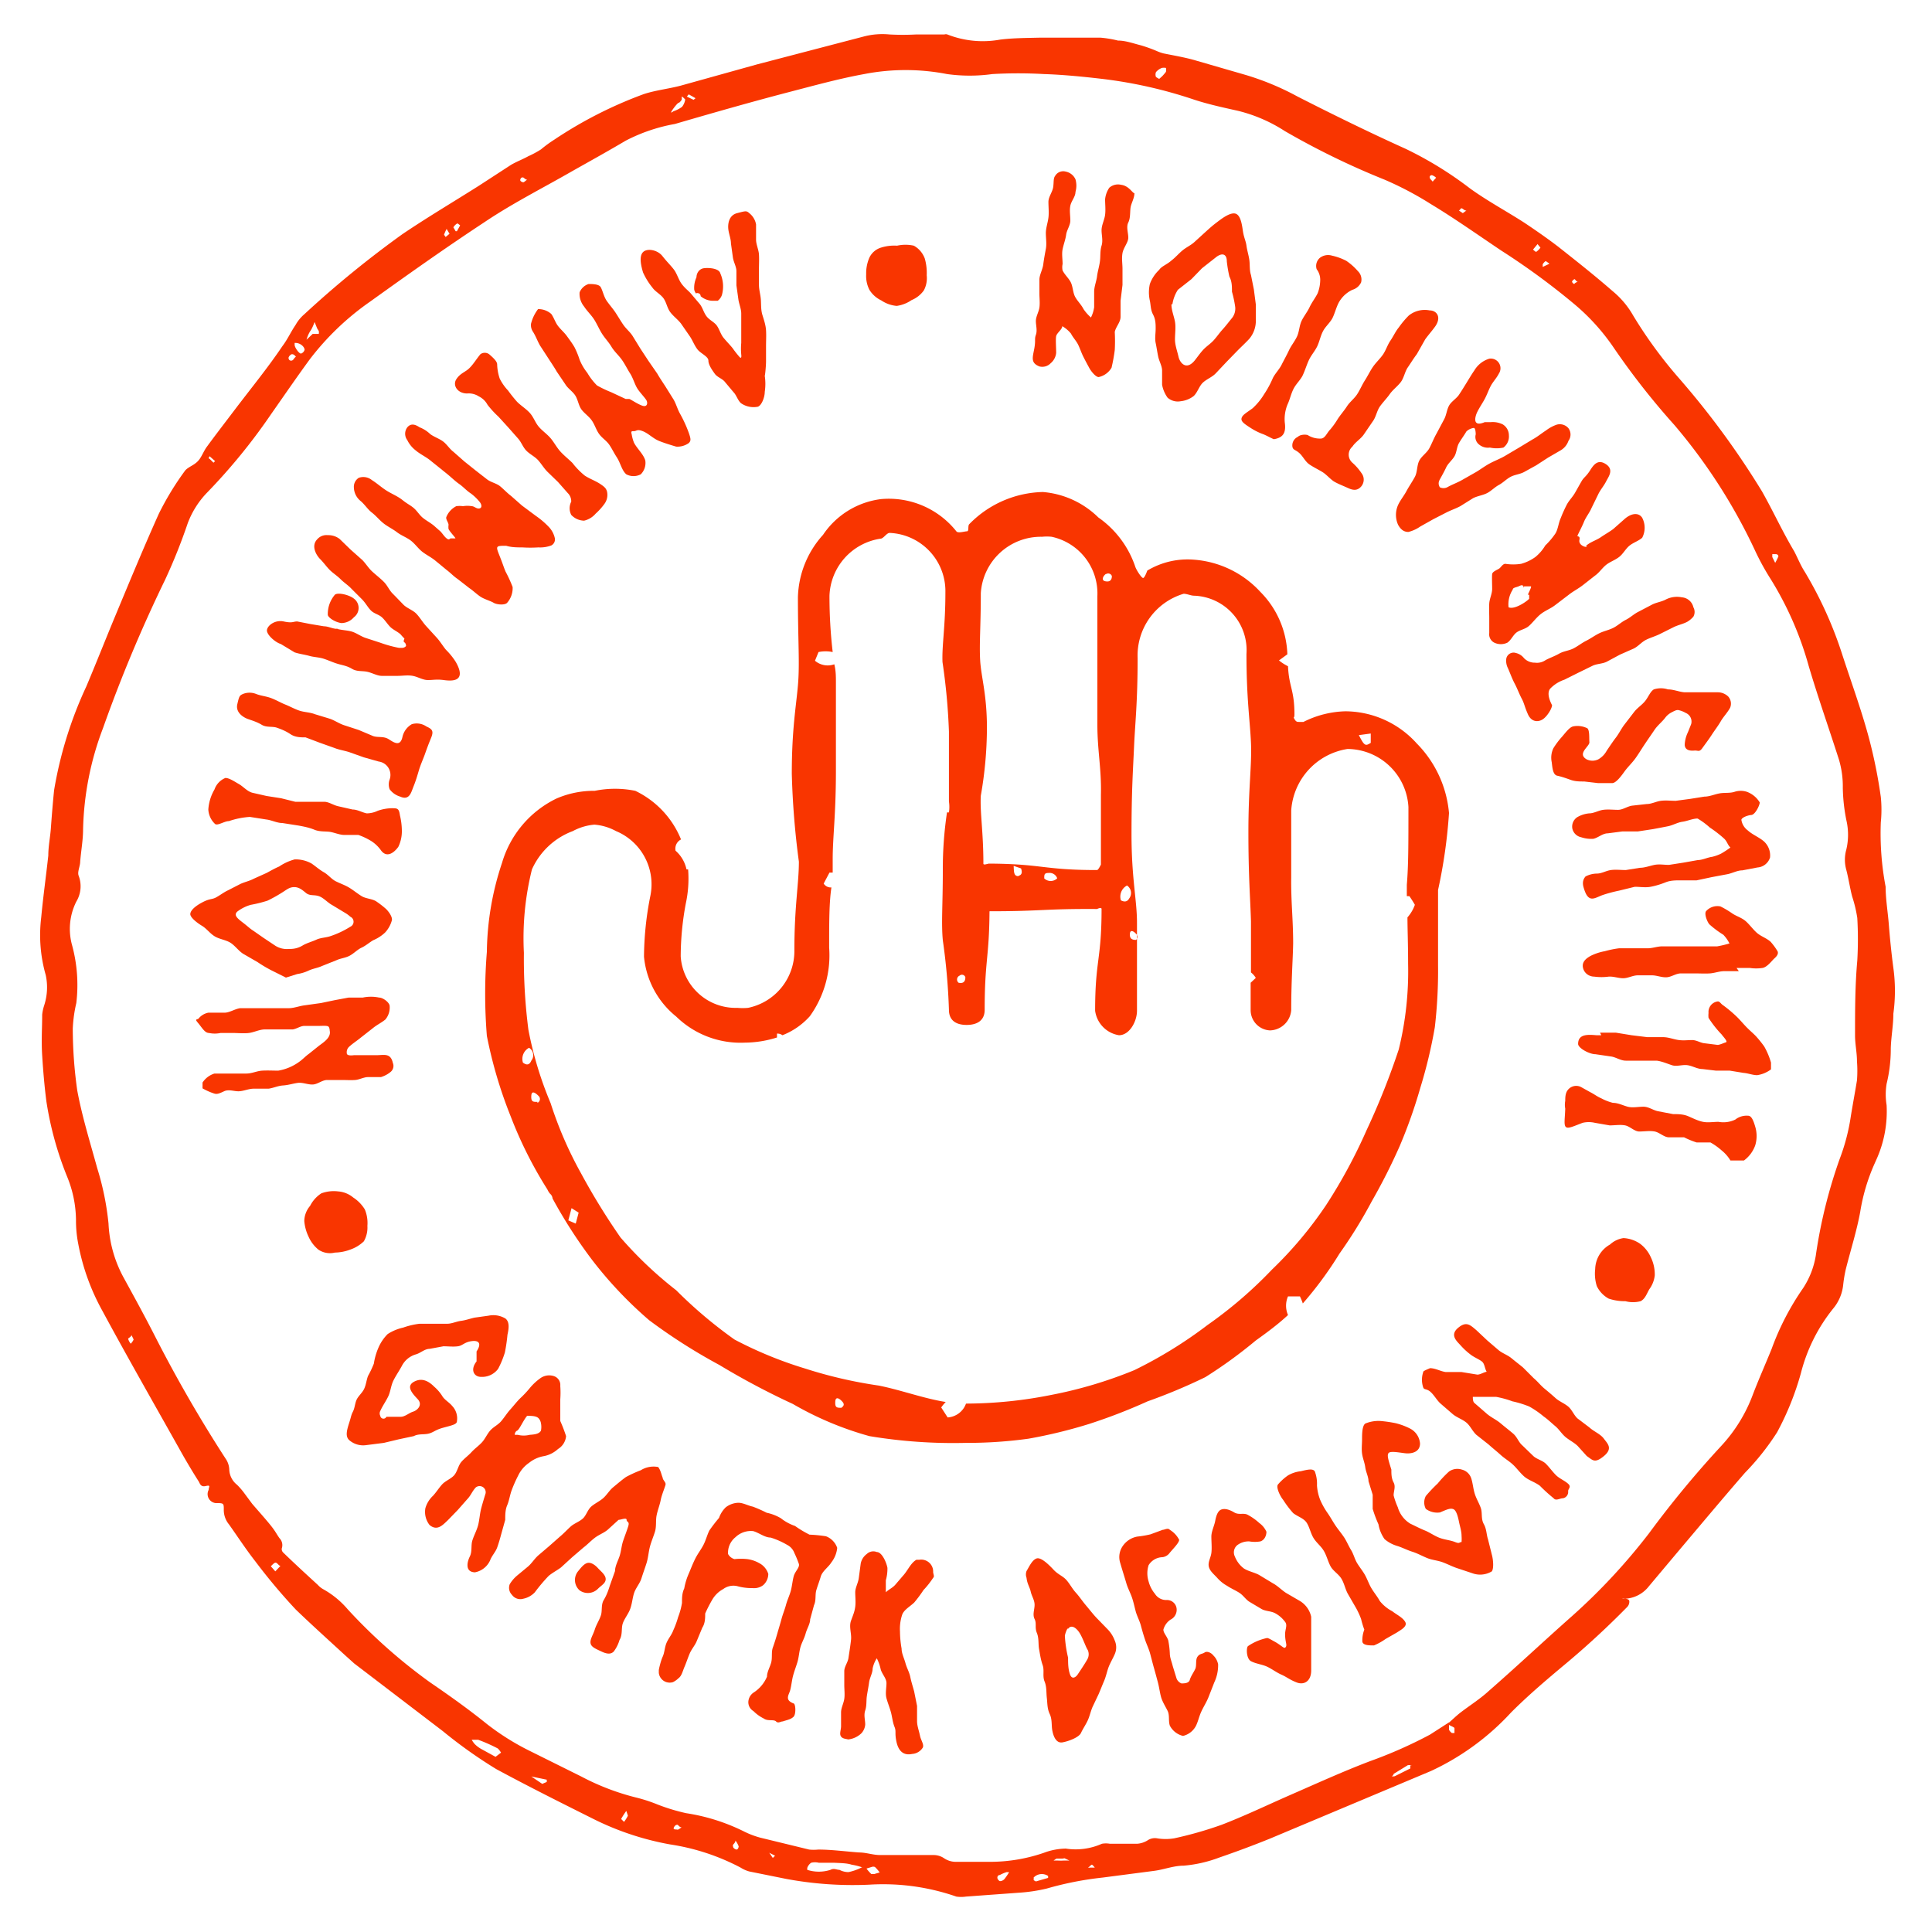 <svg width="200px" height="200px" xmlns="http://www.w3.org/2000/svg" viewBox="0 0 60 60">
  <defs>
    <style>
      .cls-1 {
        fill: #f93500;
      }
      @-webkit-keyframes infinite-spinning {
        from {
          transform: rotate(0deg);
        }
        to {
          transform: rotate(360deg);
        }
      }
      @-moz-keyframes infinite-spinning {
        from {
          transform: rotate(0deg);
          transform-origin: center center;
        }
        to {
          transform: rotate(360deg);
        }
      }
      @-o-keyframes infinite-spinning {
        from {
          transform: rotate(0deg);
        }
        to {
          transform: rotate(360deg);
        }
      }
      @keyframes infinite-spinning {
        from {
          transform: rotate(0deg);
        }
        to {
          transform: rotate(360deg);
        }
      }
      #rotation {
      -webkit-transform-origin: center center;
      -moz-transform-origin: center center;
      -o-transform-origin: center center;
      transform-origin: center center;
        -webkit-animation: infinite-spinning 25s infinite linear; /* Safari 4+ */
        -moz-animation:    infinite-spinning 25s infinite linear; /* Fx 5+ */
        -o-animation:      infinite-spinning 25s infinite linear; /* Opera 12+ */
        animation:         infinite-spinning 25s infinite linear; /* IE 10+, Fx 29+ */
     }
    </style>
  </defs>
  <g id="main_element">
    <g id="od5WAE">
      <path class="cls-1" d="M58.41,25.54a8.86,8.86,0,0,0,.15,2c0,.39.07.79.1,1.18s.08.89.14,1.34a5.19,5.19,0,0,1,0,1.42c0,.36-.07.72-.08,1.08a4.53,4.53,0,0,1-.13,1.1,2.08,2.08,0,0,0,0,.66,3.63,3.63,0,0,1-.29,1.63l-.08.18a6,6,0,0,0-.45,1.51c-.11.6-.3,1.19-.45,1.79a4.17,4.17,0,0,0-.08.49,1.37,1.37,0,0,1-.31.72,5.25,5.25,0,0,0-1,2,8.85,8.85,0,0,1-.74,1.84,7.85,7.85,0,0,1-1,1.26c-.72.83-1.43,1.68-2.14,2.52l-.84,1a1,1,0,0,1-.74.39.19.19,0,0,0-.1,0l.09,0s.14,0,.14.08a.24.24,0,0,1-.06.17,26.45,26.45,0,0,1-2,1.84c-.55.46-1.1.93-1.61,1.44A7.88,7.88,0,0,1,44.44,55l-5,2.1c-.52.21-1,.39-1.58.59a4.09,4.09,0,0,1-1.1.25c-.31,0-.61.12-.91.16l-1.61.21a10.18,10.18,0,0,0-1.73.34,5.07,5.07,0,0,1-.87.13L30,58.9a1,1,0,0,1-.3,0A6.93,6.93,0,0,0,27,58.53a11.26,11.26,0,0,1-2.59-.18l-1.14-.23A1,1,0,0,1,23,58a6.88,6.88,0,0,0-2.19-.72,8.81,8.81,0,0,1-2.4-.8c-1-.5-2-1-3-1.54a14.7,14.7,0,0,1-1.66-1.18L11,51.66l-.3-.27c-.5-.46-1-.91-1.51-1.4a18.17,18.17,0,0,1-1.26-1.5c-.29-.37-.55-.77-.82-1.15a.7.7,0,0,1-.16-.46c0-.18,0-.2-.2-.2a.28.28,0,0,1-.27-.41c0-.09.08-.16-.09-.12s-.18-.09-.23-.16c-.16-.25-.32-.52-.47-.78-.84-1.5-1.7-3-2.51-4.5a6.91,6.91,0,0,1-.75-2.08,3.74,3.74,0,0,1-.07-.75,3.63,3.63,0,0,0-.26-1.3,10.39,10.39,0,0,1-.66-2.38c-.06-.47-.1-.94-.13-1.42s0-.84,0-1.27a1.4,1.4,0,0,1,.06-.28,1.81,1.81,0,0,0,.05-.95,4.51,4.51,0,0,1-.14-1.79c.06-.64.15-1.28.22-1.92,0-.29.06-.57.08-.85s.06-.79.1-1.18a12.49,12.49,0,0,1,1-3.22c.3-.71.58-1.42.87-2.12.45-1.08.9-2.17,1.38-3.24a8.92,8.92,0,0,1,.8-1.32c.07-.11.24-.17.35-.26a.57.57,0,0,0,.13-.14c.08-.12.13-.25.21-.36.3-.41.61-.81.92-1.22.48-.63,1-1.27,1.43-1.91.16-.21.26-.44.41-.66a1.22,1.22,0,0,1,.27-.33A31.73,31.73,0,0,1,12.5,7.27c.77-.52,1.58-1,2.37-1.5l1-.65c.17-.1.36-.17.54-.27a2.93,2.93,0,0,0,.39-.21,3.91,3.91,0,0,1,.41-.3A13.08,13.08,0,0,1,20,2.92c.37-.12.76-.16,1.14-.26L23.51,2l3.33-.87a2.27,2.27,0,0,1,.78-.06,7.85,7.85,0,0,0,.84,0h.87a.15.15,0,0,1,.09,0,3,3,0,0,0,1.64.16c.4-.05.81-.05,1.22-.06.63,0,1.27,0,1.9,0a3.38,3.38,0,0,1,.54.09c.24,0,.48.09.72.15a4.6,4.6,0,0,1,.52.19,1.27,1.27,0,0,0,.18.06c.35.07.7.13,1,.22l1.52.44A8.36,8.36,0,0,1,40.3,3c1.1.56,2.22,1.11,3.35,1.62a11.4,11.4,0,0,1,2,1.23c.54.39,1.12.7,1.68,1.06.36.24.72.49,1.06.75.57.45,1.14.9,1.69,1.38a2.73,2.73,0,0,1,.64.76,13.86,13.86,0,0,0,1.4,1.92,25.77,25.77,0,0,1,2.6,3.54c.34.6.63,1.24,1,1.86.11.21.2.44.33.64a12.32,12.32,0,0,1,1.17,2.59c.27.83.57,1.65.8,2.49a15.39,15.39,0,0,1,.39,1.91A3.86,3.86,0,0,1,58.41,25.54ZM45,53.49c0,.08,0,.16,0,.23a.29.29,0,0,0,.09.1s.08,0,.08,0,0-.12,0-.15-.15-.08-.22-.13c.13-.11.26-.24.4-.35.3-.23.62-.43.89-.68.87-.76,1.71-1.55,2.58-2.32a18.76,18.76,0,0,0,2.39-2.57,31.62,31.62,0,0,1,2.23-2.7,4.79,4.79,0,0,0,1-1.62c.18-.47.39-.94.58-1.41A8.23,8.23,0,0,1,56,40a2.61,2.61,0,0,0,.39-1,15.56,15.56,0,0,1,.74-3,6.3,6.3,0,0,0,.35-1.34c.06-.37.13-.74.19-1.11a3.82,3.82,0,0,0,0-.59c0-.27-.06-.53-.06-.8,0-.78,0-1.56.07-2.33a11.63,11.63,0,0,0,0-1.32,4.07,4.07,0,0,0-.16-.67c-.07-.27-.11-.55-.18-.82a1.16,1.16,0,0,1,0-.64,2,2,0,0,0,0-.91,5.56,5.56,0,0,1-.11-1,2.92,2.92,0,0,0-.12-.88c-.32-1-.65-1.93-.94-2.91A10.37,10.37,0,0,0,55,18a7.71,7.71,0,0,1-.49-.89A17.3,17.3,0,0,0,52,13.2a23,23,0,0,1-1.89-2.41,6.6,6.6,0,0,0-1.2-1.33,22.06,22.06,0,0,0-2.29-1.68c-.73-.49-1.45-1-2.18-1.44A10.28,10.28,0,0,0,43,5.58a24,24,0,0,1-3.1-1.51,4.75,4.75,0,0,0-1.46-.63c-.45-.1-.91-.2-1.34-.34a14.19,14.19,0,0,0-2.87-.65c-.6-.07-1.21-.13-1.81-.15a14.24,14.24,0,0,0-1.6,0,5.12,5.12,0,0,1-1.41,0,6.73,6.73,0,0,0-2.57,0c-.77.14-1.53.35-2.3.55-1.19.31-2.38.65-3.58,1a5.33,5.33,0,0,0-1.53.52c-.54.32-1.1.63-1.65.94-.92.53-1.86,1-2.75,1.6-1.2.79-2.37,1.62-3.54,2.46a8.36,8.36,0,0,0-1.87,1.79c-.41.56-.8,1.13-1.2,1.7a18.3,18.3,0,0,1-2,2.45,2.77,2.77,0,0,0-.59.94A17.45,17.45,0,0,1,5.13,18,44.66,44.66,0,0,0,3.2,22.61a9.39,9.39,0,0,0-.62,3.15c0,.32-.06.64-.09,1,0,.14-.09.31-.05.43a.92.92,0,0,1-.07.81,1.89,1.89,0,0,0-.13,1.36,4.71,4.71,0,0,1,.13,1.79,4.29,4.29,0,0,0-.11.79,13.81,13.81,0,0,0,.14,1.93c.15.81.4,1.61.62,2.41A8.66,8.66,0,0,1,3.37,38a3.86,3.86,0,0,0,.46,1.66c.34.62.68,1.24,1,1.87A42.66,42.66,0,0,0,7,45.29a.64.64,0,0,1,.12.34.63.63,0,0,0,.24.48,2.2,2.2,0,0,1,.24.28l.23.31c.18.21.37.42.55.64s.2.29.3.43a.31.31,0,0,1,.07.32.15.15,0,0,0,.05.13c.35.34.71.67,1.07,1a.65.65,0,0,0,.16.13,2.76,2.76,0,0,1,.77.63,16.77,16.77,0,0,0,2.56,2.27c.6.41,1.19.83,1.76,1.29a7.73,7.73,0,0,0,1.34.84l1.59.79a7.54,7.54,0,0,0,1.73.66,4.79,4.79,0,0,1,.64.21,6,6,0,0,0,.89.27,6.09,6.09,0,0,1,1.8.57,2.72,2.72,0,0,0,.5.19l1.52.37a1.35,1.35,0,0,0,.28,0c.42,0,.85.06,1.27.09.22,0,.43.08.65.08l1.66,0a.58.58,0,0,1,.33.1.65.65,0,0,0,.33.11h1.18a5.12,5.12,0,0,0,1.59-.28,2,2,0,0,1,.68-.13,2,2,0,0,0,1.12-.15.69.69,0,0,1,.25,0c.28,0,.56,0,.84,0a.71.71,0,0,0,.32-.1.41.41,0,0,1,.3-.07,1.63,1.63,0,0,0,.54,0,11.83,11.83,0,0,0,1.47-.42c.7-.27,1.37-.59,2.05-.89.85-.37,1.7-.76,2.57-1.09a13.88,13.88,0,0,0,1.85-.82ZM25.91,57.85h0l-.48,0a.49.49,0,0,0-.24,0,.33.33,0,0,0-.12.16s0,.06,0,.06a1.18,1.18,0,0,0,.72,0c.11-.06.19,0,.28,0a.61.61,0,0,0,.28.07,1.62,1.62,0,0,0,.42-.15.12.12,0,0,0,.05,0l-.05,0a1.87,1.87,0,0,0-.32-.08C26.3,57.86,26.1,57.86,25.91,57.85ZM15.39,54.56l.17-.13s-.07-.12-.12-.14a5.05,5.05,0,0,0-.59-.26c-.06,0-.13,0-.2,0a.73.73,0,0,0,.09.13.91.91,0,0,0,.23.17ZM9.85,10.2l0,0L9.77,10s0,0,0,0,0,0,0,0-.07.2-.14.29a1,1,0,0,0-.11.26s0,0,0,0l.19-.18s.06,0,.1,0,.07,0,.09,0a.24.24,0,0,0,0-.09Zm34,44.62v0a.56.56,0,0,0-.13,0l-.44.27s0,.05-.06.07a.17.17,0,0,0,.1,0l.48-.24S43.79,54.84,43.81,54.82ZM21.17,3a.37.37,0,0,1,0,.1s-.06.09-.09.09-.16.16-.22.26.05,0,.07,0a1,1,0,0,0,.25-.13.48.48,0,0,0,.1-.23S21.2,3,21.17,3Zm11,55.43.38-.11s0-.06,0-.06a.35.35,0,0,0-.45.05.2.2,0,0,1,0,.08ZM36,2.45l.09-.08a1.49,1.49,0,0,0,.12-.14.42.42,0,0,0,0-.12.34.34,0,0,0-.13,0,.46.46,0,0,0-.18.13.2.2,0,0,0,0,.15S35.94,2.42,36,2.45ZM27.15,58.2h0l.17-.05s-.09-.12-.15-.17a.15.15,0,0,0-.1,0l-.16.05a1.22,1.22,0,0,0,.15.17S27.12,58.2,27.15,58.2Zm-18-47.55,0,.06c0,.08.14.28.2.27a.17.17,0,0,0,.11-.12C9.45,10.76,9.32,10.65,9.18,10.65ZM16.84,55.4l.14-.06s0-.07,0-.07l-.48-.1s0,0,0,0,0,0,0,0Zm14.5,2.74-.08,0a1.33,1.33,0,0,0-.21.09c-.08,0-.12.12,0,.19a.19.19,0,0,0,.14-.06A1.7,1.7,0,0,0,31.34,58.14ZM8.55,48.8l.16-.17c-.05,0-.1-.1-.15-.1s-.1.07-.15.11ZM33,57.72l-.19,0-.09.06.11,0a1.77,1.77,0,0,0,.23,0l.15,0-.15-.07ZM19.45,56.24a2.38,2.38,0,0,0-.16.25s.06.06.09.09a1.22,1.22,0,0,0,.12-.19S19.48,56.32,19.45,56.24ZM47.75,7.58l-.14.17s.08.08.1.07a.53.53,0,0,0,.13-.13S47.79,7.63,47.75,7.58Zm7.48,9.7h0s0-.06-.07-.07l-.12,0s0,.06,0,.09l.09.18s0,0,0,0l0,0A1.85,1.85,0,0,0,55.23,17.28ZM22.84,57.16c0,.08-.09.12-.08.16s0,.07.08.11.1-.07.1-.09A.68.68,0,0,0,22.84,57.16ZM4.08,41.46c0,.06-.11.1-.1.12a.44.44,0,0,0,.08.15.44.44,0,0,0,.09-.13S4.12,41.53,4.08,41.46ZM9.19,11.08C9.13,11,9.09,11,9.06,11a.18.18,0,0,0-.1.11s0,.09.08.09S9.12,11.12,9.19,11.08Zm5-3.9L14.29,7s-.08-.07-.09-.06a.34.34,0,0,0-.12.12S14.11,7.11,14.15,7.18Zm-.23.08-.09-.15a1.42,1.42,0,0,0-.08.18s0,0,.05.07ZM24.07,57.63l-.18-.09,0,0,.11.16Zm20.43-52,.1-.11a.35.35,0,0,0-.13-.08s-.07,0-.07.06S44.46,5.59,44.5,5.65ZM33.84,58,34,58s-.07-.09-.09-.09-.08.06-.12.1ZM48.12,8.19S48,8.1,48,8.11a.28.28,0,0,0-.09.1s0,.06,0,.08ZM6.68,14.32l-.17-.15s-.06.07,0,.08l.12.12ZM21.39,2.93,21.33,3l.21.1s0,0,.06-.05ZM45.54,6.54c-.07,0-.11-.07-.15-.07s0,0-.08.07l.12.08S45.48,6.58,45.54,6.54ZM21.17,56.75c-.07,0-.11-.08-.13-.08s-.07,0-.11.08.06.06.1.07S21.1,56.79,21.17,56.75ZM49,8.75c-.05,0-.09-.09-.1-.08a.13.13,0,0,0-.08.08.12.12,0,0,0,.07.07S48.91,8.78,49,8.75ZM16.37,5.58c-.06,0-.1-.07-.13-.07s-.06,0-.08.06.05.08.08.09S16.31,5.62,16.37,5.58Z"/>
    </g>
    <path id="hand" class="cls-1" d="M45,25.25a3.51,3.51,0,0,0-1-2.16,3,3,0,0,0-2.22-1,3.05,3.05,0,0,0-1.3.33s-.09,0-.14,0-.09,0-.14-.09,0,0,0-.14c0-.77-.17-.85-.2-1.5a1.41,1.41,0,0,1-.28-.18l.26-.19a2.88,2.88,0,0,0-.84-1.94,3.11,3.11,0,0,0-2.08-1,2.43,2.43,0,0,0-1.43.34s-.08.23-.13.23-.22-.26-.25-.37a3.06,3.06,0,0,0-1.14-1.51,2.78,2.78,0,0,0-1.72-.79,3.29,3.29,0,0,0-2.29,1c-.05.05,0,.22-.07.22s-.28.07-.33,0a2.68,2.68,0,0,0-2.34-1,2.55,2.55,0,0,0-1.8,1.11,3,3,0,0,0-.78,1.94c0,1.37.06,2.06,0,2.74s-.19,1.37-.19,2.74a25.34,25.34,0,0,0,.22,2.73c0,.69-.14,1.38-.14,2.75a1.8,1.8,0,0,1-1.44,1.79,1.83,1.83,0,0,1-.33,0,1.71,1.71,0,0,1-1.76-1.6,9,9,0,0,1,.16-1.65A3.64,3.64,0,0,0,21.37,27h-.05a1.06,1.06,0,0,0-.34-.58.32.32,0,0,1,.17-.35.09.09,0,0,0,0,0,2.87,2.87,0,0,0-1.42-1.51,3.14,3.14,0,0,0-1.26,0,2.91,2.91,0,0,0-1.19.24,3.23,3.23,0,0,0-1.69,2,9,9,0,0,0-.47,2.76,16.22,16.22,0,0,0,0,2.61,13.87,13.87,0,0,0,.74,2.5A12.81,12.81,0,0,0,17,36.94a.57.57,0,0,0,.08.13.22.22,0,0,1,.08.15,15.17,15.17,0,0,0,1.23,1.91A12.51,12.51,0,0,0,20.16,41a17.52,17.52,0,0,0,2.18,1.39,23.48,23.48,0,0,0,2.28,1.21,10.12,10.12,0,0,0,2.38,1,15.88,15.88,0,0,0,3,.21v0a13.84,13.84,0,0,0,1.94-.13,15.31,15.31,0,0,0,1.89-.46,17.33,17.33,0,0,0,1.81-.7,17.38,17.38,0,0,0,1.79-.75A14.42,14.42,0,0,0,39,41.63c.35-.25.7-.51,1-.79a.73.73,0,0,1,0-.58l.37,0a1.71,1.71,0,0,1,.09.22s0,0,0,0a11.44,11.44,0,0,0,1.14-1.55,14.61,14.61,0,0,0,1-1.62,18.5,18.5,0,0,0,.87-1.72,15.61,15.61,0,0,0,.64-1.81,15.12,15.12,0,0,0,.45-1.88,15.24,15.24,0,0,0,.1-1.92c0-1.17,0-1.76,0-2.34A16.05,16.05,0,0,0,45,25.25Zm-2.43-2.47v.29c-.17.11-.2.09-.37-.24ZM35,27.5a.28.28,0,0,1,.07.4c-.05.09-.13.13-.26.06A.39.39,0,0,1,35,27.5ZM35.28,29a.12.12,0,0,1,0,.19c-.14,0-.2-.05-.19-.19S35.21,28.92,35.28,29Zm-.93-11.17a.12.12,0,0,1,.18.06c0,.14-.08.19-.21.16S34.26,17.88,34.35,17.82Zm-3.89.59a1.87,1.87,0,0,1,1.9-1.75,1.51,1.51,0,0,1,.3,0,1.8,1.8,0,0,1,1.42,1.84c0,.91,0,.91,0,1.82s0,1.62,0,2.18c0,.8.13,1.37.11,2.17,0,.56,0,1.23,0,2.17,0,0-.08.17-.12.17-1.68,0-1.68-.19-3.35-.2-.05,0-.18.06-.18,0,0-1-.11-1.59-.08-2.11a12.32,12.32,0,0,0,.19-2.1c0-1.05-.18-1.58-.21-2.1S30.46,19.46,30.46,18.41Zm2.37,8.86a.29.29,0,0,1-.4,0c0-.12,0-.17.14-.17A.25.25,0,0,1,32.83,27.27Zm-1.2-.07c-.15,0-.14-.13-.15-.32l.23.08C31.75,27.09,31.74,27.17,31.63,27.2ZM29.8,30.3a.11.11,0,0,1,.18.05c0,.14-.07.2-.21.17A.13.13,0,0,1,29.8,30.3ZM16.24,33a.39.39,0,0,1,.19-.46.27.27,0,0,1,.07.4C16.45,33.06,16.37,33.1,16.24,33Zm.45,1.22c-.14,0-.2,0-.19-.19s.15-.07.22,0A.13.13,0,0,1,16.69,34.25ZM17.88,38l-.23-.1.1-.38.22.14Zm8.25,5.72c-.14,0-.2,0-.19-.19s.15-.08.22,0S26.21,43.66,26.13,43.72Zm17.6-13.79a10.19,10.19,0,0,1-.29,2.66,22.84,22.84,0,0,1-1,2.51,16.31,16.31,0,0,1-1.26,2.33,12.23,12.23,0,0,1-1.68,2,13.31,13.31,0,0,1-2,1.72,13.59,13.59,0,0,1-2.27,1.4,13.45,13.45,0,0,1-2.58.77,13.61,13.61,0,0,1-2.65.27.65.65,0,0,1-.57.43l-.2-.31a1.41,1.41,0,0,1,.14-.17c-.69-.11-1.38-.37-2.08-.51A14,14,0,0,1,25,42.5a12.43,12.43,0,0,1-2.19-.9A14,14,0,0,1,21,40.07a12.21,12.21,0,0,1-1.73-1.64,20.82,20.82,0,0,1-1.23-2,12,12,0,0,1-.94-2.17,11.32,11.32,0,0,1-.69-2.28,17.24,17.24,0,0,1-.14-2.39A8.82,8.82,0,0,1,16.52,27a2.25,2.25,0,0,1,1.27-1.19,1.72,1.72,0,0,1,.67-.2,1.67,1.67,0,0,1,.67.2,1.79,1.79,0,0,1,1.07,2,9.87,9.87,0,0,0-.2,1.9,2.71,2.71,0,0,0,1,1.86,2.86,2.86,0,0,0,2.13.81,3.37,3.37,0,0,0,1-.16l0-.12a.26.26,0,0,1,.17.05,2.24,2.24,0,0,0,.85-.59,3.24,3.24,0,0,0,.6-2.13c0-.82,0-1.39.07-1.87a.26.26,0,0,1-.24-.12l.18-.34.1,0c0-.14,0-.29,0-.42,0-.69.1-1.37.1-2.74s0-2.06,0-2.74c0-.19,0-.37-.05-.57a.61.61,0,0,1-.6-.11l.11-.27a1.07,1.07,0,0,1,.44,0,15,15,0,0,1-.1-1.75,1.86,1.86,0,0,1,1.58-1.77c.1,0,.19-.18.29-.18a1.81,1.81,0,0,1,1.73,1.85c0,1.08-.11,1.62-.09,2.16a19.28,19.28,0,0,1,.2,2.16c0,1.08,0,1.63,0,2.17v0a1.12,1.12,0,0,1,0,.34l-.06,0a11.82,11.82,0,0,0-.13,1.8c0,1.08-.05,1.63,0,2.17a19.62,19.62,0,0,1,.19,2.16c0,.33.22.47.55.47s.56-.14.56-.47c0-1.54.14-1.6.15-3.06,1.66,0,1.67-.08,3.34-.07,0,0,.14-.07.14,0,0,1.58-.2,1.58-.2,3.16a.89.89,0,0,0,.74.76c.33,0,.56-.43.56-.76,0-1.37,0-2.05,0-2.74s-.17-1.37-.17-2.74.05-2.05.08-2.74.11-1.36.11-2.73a2,2,0,0,1,1.43-2c.1,0,.23.06.32.06a1.69,1.69,0,0,1,1.63,1.81c0,1.39.11,2.07.14,2.76s-.08,1.39-.08,2.77.06,2.08.08,2.77c0,.46,0,.92,0,1.59a.61.61,0,0,1,.15.17l-.16.15v.85a.63.63,0,0,0,.6.63.68.68,0,0,0,.66-.63c0-.9.05-1.54.06-2.07,0-.76-.07-1.3-.06-2.06,0-.53,0-1.17,0-2.07a2.07,2.07,0,0,1,1.75-1.91,1.91,1.91,0,0,1,1.89,1.8c0,1.21,0,1.82-.05,2.42,0,.11,0,.23,0,.35l.08,0c.06.09.12.18.17.27a1.18,1.18,0,0,1-.23.39C43.71,28.85,43.73,29.31,43.73,29.93Z"/>
  </g>
  <g id="rotation">
    <g>
      <path class="cls-1" d="M24.31,53.46c-.07,0-.14.07-.21,0s-.26,0-.38-.09a1.18,1.18,0,0,1-.32-.23.32.32,0,0,1-.16-.28.37.37,0,0,1,.17-.3,1.09,1.09,0,0,0,.41-.49c0-.15.09-.29.13-.44s0-.32.05-.46.1-.3.14-.44.09-.3.13-.45.1-.29.14-.44.11-.29.15-.44.05-.3.09-.45.19-.27.16-.38a3.07,3.07,0,0,0-.14-.34.46.46,0,0,0-.22-.25,2.42,2.42,0,0,0-.52-.23c-.18,0-.36-.15-.54-.2a.69.69,0,0,0-.55.19.62.62,0,0,0-.23.52.33.33,0,0,0,.2.16,1.82,1.82,0,0,1,.4,0,1,1,0,0,1,.36.12.57.57,0,0,1,.29.34.47.47,0,0,1-.16.35.47.47,0,0,1-.33.09,1.68,1.68,0,0,1-.47-.06.53.53,0,0,0-.44.09.87.87,0,0,0-.34.33,4.19,4.19,0,0,0-.22.43c0,.14,0,.3-.09.44l-.17.41c-.05.13-.16.25-.22.39s-.1.27-.16.41-.09.29-.19.36a.66.66,0,0,1-.17.12.34.34,0,0,1-.44-.29s0-.05,0-.08.06-.29.12-.42.06-.29.12-.43.16-.25.21-.39a2.86,2.86,0,0,0,.15-.41,2.2,2.2,0,0,0,.12-.44c0-.16,0-.3.07-.45a2,2,0,0,1,.14-.46c.06-.14.12-.3.2-.46s.17-.27.25-.42.12-.32.19-.46a4.89,4.89,0,0,1,.3-.39.84.84,0,0,1,.21-.33.67.67,0,0,1,.39-.14c.15,0,.3.09.45.12a4.28,4.28,0,0,1,.43.19,1.44,1.44,0,0,1,.44.17,1.47,1.47,0,0,0,.44.24,3.35,3.35,0,0,0,.45.27,4.4,4.4,0,0,1,.51.05.59.59,0,0,1,.35.36.87.87,0,0,1-.18.45c-.09.15-.28.27-.33.44s-.1.29-.14.43,0,.31-.07.46l-.12.44c0,.14-.1.29-.14.44s-.12.28-.16.42-.05.31-.09.45-.1.29-.14.44-.05.3-.09.45-.18.3.1.41c.07,0,.09.34,0,.42S24.46,53.41,24.31,53.46Z"/>
      <path class="cls-1" d="M11.14,14.84a.42.42,0,0,1,.41.07c.16.1.3.23.46.33s.34.17.49.29.23.15.34.24.18.22.29.31.23.15.34.24l.17.15c.09.07.14.18.23.25s.09,0,.13,0,.11,0,.14,0-.16-.19-.21-.29a.5.5,0,0,1,0-.13c0-.07-.09-.17-.07-.24a.65.65,0,0,1,.31-.34.75.75,0,0,1,.21,0,.8.8,0,0,1,.27,0c.08,0,.15.09.24.07s.07-.13,0-.21a1.54,1.54,0,0,0-.26-.25c-.14-.09-.24-.21-.37-.3s-.27-.23-.41-.34l-.46-.37c-.15-.13-.34-.21-.49-.34a.9.9,0,0,1-.25-.31.33.33,0,0,1,0-.4c.12-.14.26-.08.38,0a1,1,0,0,1,.33.21c.12.09.28.14.4.23s.2.23.32.32l.34.3.35.28.36.28c.12.09.29.12.4.21s.22.21.34.3l.34.3.43.32a2.57,2.57,0,0,1,.4.34.74.74,0,0,1,.19.35.21.21,0,0,1-.11.23,1,1,0,0,1-.4.06,4.07,4.07,0,0,1-.5,0c-.16,0-.33,0-.5-.05-.32,0-.33,0-.21.3s.12.33.19.5a4.16,4.16,0,0,1,.22.48.69.69,0,0,1-.17.49c-.07.08-.32.06-.42,0s-.29-.11-.41-.19-.23-.19-.35-.27l-.36-.28c-.12-.08-.22-.19-.34-.28l-.34-.28c-.13-.11-.28-.18-.41-.28s-.23-.25-.36-.35-.3-.16-.43-.26-.28-.17-.41-.27-.24-.24-.37-.34-.22-.25-.35-.36a.56.56,0,0,1-.21-.42A.33.33,0,0,1,11.14,14.84Z"/>
      <path class="cls-1" d="M21,13.87s0,0,0,0-.35-.1-.54-.18-.32-.23-.5-.3-.19,0-.27,0-.1,0-.07.11a1.17,1.17,0,0,0,.07.25c.1.19.29.35.35.55a.5.5,0,0,1-.14.43.48.48,0,0,1-.45,0c-.14-.12-.18-.35-.29-.52s-.15-.27-.24-.4-.23-.21-.32-.34-.13-.28-.22-.41-.23-.22-.32-.34-.11-.3-.19-.43-.23-.22-.31-.35l-.27-.4c-.08-.14-.17-.27-.26-.41l-.26-.4c-.08-.14-.13-.29-.22-.43a.37.37,0,0,1-.06-.24,1.23,1.23,0,0,1,.22-.46.6.6,0,0,1,.41.15c.08.11.12.25.2.36s.2.21.28.32.17.23.24.35a2.66,2.66,0,0,1,.16.39,1.64,1.64,0,0,0,.24.41,1.93,1.93,0,0,0,.3.39,3.55,3.55,0,0,0,.44.21l.45.21s.08,0,.11,0,.26.16.41.21.17-.08.13-.16-.21-.25-.29-.38-.13-.32-.22-.46-.16-.29-.26-.43-.23-.25-.32-.4-.2-.26-.29-.4-.16-.31-.25-.45-.22-.26-.31-.4A.62.62,0,0,1,18,9.08a.45.45,0,0,1,.28-.26c.1,0,.31,0,.37.09s.1.3.19.43.19.24.27.36.16.26.25.39.21.22.29.35l.24.39.25.38.27.39c.08.14.17.27.26.41l.25.4c.08.14.12.3.2.44a4,4,0,0,1,.27.59c.07.2.07.25,0,.32A.6.6,0,0,1,21,13.87Z"/>
      <path class="cls-1" d="M35.23,6c0,.16-.1.31-.12.45s0,.32-.07.46,0,.32,0,.47-.15.31-.18.48,0,.33,0,.49,0,.34,0,.5l-.06.49c0,.17,0,.33,0,.5s-.15.31-.18.47a5.19,5.19,0,0,1,0,.56,5.3,5.3,0,0,1-.1.55.61.61,0,0,1-.4.29c-.09,0-.23-.17-.29-.28s-.13-.24-.19-.36-.1-.25-.16-.37-.16-.22-.22-.34a1,1,0,0,0-.27-.23c0,.1-.17.21-.19.31s0,.35,0,.52a.48.48,0,0,1-.17.32.36.36,0,0,1-.35.1c-.28-.11-.21-.28-.16-.55s0-.29.05-.43,0-.29,0-.43.09-.28.11-.42,0-.29,0-.43,0-.3,0-.44.1-.31.12-.47.05-.32.08-.48,0-.33,0-.49.06-.32.08-.48,0-.33,0-.49.13-.31.15-.47,0-.26.06-.34a.29.29,0,0,1,.33-.13.42.42,0,0,1,.3.24.71.71,0,0,1,0,.39c0,.15-.13.28-.16.43s0,.31,0,.46-.11.29-.13.44-.08.3-.11.45,0,.31,0,.46a.47.47,0,0,0,0,.2c.07.14.2.25.26.38s.06.31.13.44.19.24.26.38a1.38,1.38,0,0,0,.23.26,1,1,0,0,0,.1-.32c0-.16,0-.32,0-.48s.07-.32.09-.48.07-.31.09-.47,0-.32.05-.48,0-.32,0-.48.09-.32.11-.48,0-.32,0-.48a.77.77,0,0,1,.13-.36.41.41,0,0,1,.37-.09C35.06,5.77,35.17,6,35.23,6Z"/>
      <path class="cls-1" d="M9.94,31.86l-.48,0c-.13,0-.24.09-.37.11l-.37,0c-.16,0-.34,0-.5,0s-.33.09-.49.11-.34,0-.5,0l-.38,0a.87.87,0,0,1-.36,0c-.13,0-.22-.17-.33-.3s-.07-.11,0-.14a.52.52,0,0,1,.31-.19c.16,0,.34,0,.5,0s.33-.12.49-.14l.51,0,.5,0c.17,0,.34,0,.5,0s.33-.07.5-.09l.5-.07.43-.09.43-.08c.14,0,.3,0,.44,0a1.23,1.23,0,0,1,.5,0c.12,0,.31.14.33.25a.58.58,0,0,1-.13.43c-.12.1-.27.17-.39.27l-.37.29c-.12.1-.25.18-.37.29a.23.23,0,0,0-.07.2c0,.08.15.07.22.06.23,0,.47,0,.7,0s.44-.08.51.24a.24.24,0,0,1-.07.28.87.87,0,0,1-.3.16c-.13,0-.27,0-.4,0s-.27.08-.4.09-.28,0-.41,0l-.46,0c-.15,0-.29.13-.44.14s-.32-.07-.47-.05-.3.07-.46.08-.3.08-.45.1l-.46,0c-.15,0-.3.07-.45.08s-.32-.07-.47,0-.22.1-.31.07a1.89,1.89,0,0,1-.36-.16s0-.14,0-.18a.68.68,0,0,1,.37-.28l.49,0c.17,0,.33,0,.5,0s.33-.08.49-.09.34,0,.5,0a1.54,1.54,0,0,0,.66-.28c.1-.07.19-.17.29-.24l.3-.24c.14-.11.4-.26.35-.48,0,0,0-.12-.06-.14S10,31.86,9.94,31.86Z"/>
      <path class="cls-1" d="M22.29,9.34s-.13,0-.19,0a.61.61,0,0,1-.34-.14s0-.07-.06-.09-.07,0-.09,0A.41.41,0,0,1,21.56,9a.79.79,0,0,1,.07-.39c0-.12.08-.26.23-.28s.47,0,.51.16a1,1,0,0,1,.05.67A.37.37,0,0,1,22.29,9.34Z"/>
      <path class="cls-1" d="M23.75,11.67a1.67,1.67,0,0,1,0,.5c0,.16-.09.41-.21.46a.68.68,0,0,1-.53-.11c-.1-.09-.14-.25-.23-.34l-.26-.31c-.08-.11-.24-.15-.32-.26S22,11.33,22,11.2s-.24-.22-.34-.35-.15-.28-.24-.41l-.27-.39c-.1-.13-.23-.22-.33-.35s-.12-.3-.21-.43-.26-.21-.35-.34a2.13,2.13,0,0,1-.29-.47c-.06-.2-.13-.5,0-.63s.45-.07.6.12.24.27.35.41.15.33.26.47.18.18.27.28l.28.33c.09.11.12.26.21.38s.24.18.32.29.12.27.21.38.19.21.28.32a3.24,3.24,0,0,0,.22.28c.05.05.06,0,.05-.08a1.93,1.93,0,0,1,0-.36c0-.15,0-.3,0-.46l0-.45c0-.15-.07-.3-.09-.45l-.06-.43c0-.15,0-.3,0-.44s-.09-.28-.11-.43l-.06-.43c0-.14-.06-.28-.08-.43s0-.44.27-.51.29-.08.38,0a.57.57,0,0,1,.21.35c0,.15,0,.32,0,.47s.08.31.09.46,0,.31,0,.47,0,.3,0,.47.05.31.06.48,0,.31.05.47.1.31.11.47,0,.33,0,.48,0,.34,0,.48S23.76,11.67,23.75,11.67Z"/>
      <path class="cls-1" d="M44.41,42.49c.17,0,.33.1.49.12l.49,0,.49.08c.09,0,.19-.07.29-.09-.06-.09-.06-.24-.14-.31s-.26-.14-.37-.23a2.13,2.13,0,0,1-.31-.29c-.11-.12-.33-.31-.07-.53s.38-.09.57.07l.34.32.35.3c.12.1.28.15.4.25s.24.19.36.29l.33.33c.12.1.21.22.33.32s.24.2.35.3.27.16.39.26.18.27.29.37l.37.28c.14.13.34.2.45.35s.29.3,0,.54-.35.12-.53,0L49,44.91c-.11-.11-.26-.18-.38-.28s-.2-.24-.32-.34-.23-.21-.36-.3a2.77,2.77,0,0,0-.45-.31,3.13,3.13,0,0,0-.52-.16,3,3,0,0,0-.51-.14c-.18,0-.36,0-.54,0h-.18c0,.06,0,.16.06.2l.38.33c.13.11.29.18.42.29s.26.21.39.32.17.27.29.37l.33.32c.11.11.29.14.4.25s.2.24.31.35.27.17.38.27,0,.15,0,.23a.2.2,0,0,1-.16.22c-.1,0-.22.09-.29,0a5.22,5.22,0,0,1-.43-.39c-.16-.12-.36-.17-.5-.3s-.22-.25-.34-.36-.26-.19-.38-.3-.25-.21-.37-.32l-.38-.3c-.12-.11-.19-.28-.31-.38s-.3-.16-.42-.26l-.37-.32c-.12-.1-.2-.26-.32-.37s-.2-.06-.23-.14a.74.74,0,0,1,0-.48C44.18,42.58,44.37,42.51,44.41,42.49Z"/>
      <path class="cls-1" d="M17.4,44.13c0-.22,0-.45,0-.67,0,0,0,0,0,0a2.94,2.94,0,0,0,0-.42.29.29,0,0,0-.22-.31.47.47,0,0,0-.41.08,1.7,1.7,0,0,0-.31.29,3.26,3.26,0,0,1-.31.33c-.11.11-.2.23-.3.34s-.18.24-.28.36-.24.18-.34.29-.16.26-.26.37-.23.2-.33.31-.23.2-.32.31-.12.3-.22.41-.27.17-.37.28-.18.24-.28.35a.85.85,0,0,0-.24.39.66.66,0,0,0,.13.52c.24.2.41,0,.57-.15l.31-.32.29-.33c.11-.11.16-.26.27-.37h0a.19.19,0,0,1,.3.19s0,0,0,0-.1.32-.14.48-.05.34-.09.5-.13.32-.18.48,0,.34-.08.5-.16.48.16.49a.65.65,0,0,0,.47-.37c.05-.14.17-.26.22-.4s.09-.28.13-.43l.12-.43c0-.15,0-.31.06-.45s.08-.29.13-.44a4.1,4.1,0,0,1,.21-.48,1,1,0,0,1,.34-.4,1,1,0,0,1,.47-.21.91.91,0,0,0,.43-.22.52.52,0,0,0,.25-.4A4.89,4.89,0,0,0,17.4,44.13Zm-.6.3c-.06.11-.22.12-.35.13a.77.77,0,0,1-.37,0s-.08,0-.09,0,0-.1.07-.13.19-.32.31-.46h0c.13,0,.29,0,.36.08a.3.3,0,0,1,.07.15A.59.59,0,0,1,16.8,44.43Z"/>
      <path class="cls-1" d="M46.11,13.11h.19a.7.7,0,0,1,.37.07.4.4,0,0,1,.19.34.43.43,0,0,1-.17.38,1,1,0,0,1-.42,0,.43.43,0,0,1-.33-.09.3.3,0,0,1-.11-.32s0-.2-.06-.2a.41.41,0,0,0-.23.11c-.07.12-.16.24-.23.36s-.07.29-.14.41-.2.22-.26.35-.13.25-.2.38,0,.21,0,.23a.26.26,0,0,0,.24,0c.14-.08.31-.14.45-.22l.44-.25c.15-.09.28-.19.43-.27s.31-.14.45-.22l.44-.26.43-.26c.15-.08.28-.19.42-.28a1.21,1.21,0,0,1,.33-.18.35.35,0,0,1,.37.11.33.33,0,0,1,0,.39.55.55,0,0,1-.25.3l-.38.22-.37.24-.38.21c-.13.07-.29.08-.42.15s-.23.18-.36.25-.23.18-.36.25-.3.09-.44.16l-.4.25c-.13.07-.28.12-.42.19l-.41.21-.41.23a1.12,1.12,0,0,1-.37.17c-.13,0-.23-.06-.32-.22a.75.75,0,0,1,0-.62c.07-.15.18-.28.26-.43s.18-.29.26-.44.06-.34.13-.49.24-.25.32-.4.14-.31.22-.45l.24-.45c.07-.13.08-.29.15-.42s.23-.22.31-.34.16-.25.24-.38.15-.25.24-.38a.81.81,0,0,1,.46-.36.3.3,0,0,1,.3.46c-.07.14-.18.25-.25.38s-.12.28-.19.41-.16.26-.23.4S45.71,13.28,46.11,13.11Z"/>
      <path class="cls-1" d="M52.72,25.42c-.15,0-.32.08-.47.1s-.3.11-.45.14-.31.06-.47.09l-.46.07c-.15,0-.32,0-.48,0l-.46.06c-.16,0-.3.14-.45.17A1,1,0,0,1,49.1,26a.35.35,0,0,1-.27-.27.35.35,0,0,1,.15-.35.9.9,0,0,1,.37-.12c.15,0,.29-.09.44-.11s.31,0,.46,0,.29-.11.44-.13l.45-.05c.15,0,.29-.08.44-.1s.31,0,.46,0l.45-.06.44-.07c.16,0,.31-.07.47-.1s.32,0,.47-.05a.62.62,0,0,1,.38,0,.78.78,0,0,1,.4.33c0,.09-.14.38-.26.39s-.3.08-.31.15a.5.5,0,0,0,.2.33c.14.13.35.21.5.34a.59.59,0,0,1,.19.5.44.44,0,0,1-.39.31l-.47.09c-.16,0-.31.09-.47.12l-.48.09-.47.1c-.16,0-.33,0-.49,0s-.32,0-.47.06-.31.11-.47.14-.33,0-.49,0l-.49.12a4.43,4.43,0,0,0-.49.13c-.15.05-.28.14-.39.11s-.17-.17-.22-.34,0-.27.06-.34a.77.77,0,0,1,.35-.09c.15,0,.29-.09.44-.11s.31,0,.46,0l.44-.07c.15,0,.3-.06.45-.09s.3,0,.45,0l.45-.07.45-.08c.14,0,.29-.08.44-.1a1.33,1.33,0,0,0,.28-.1,2.9,2.9,0,0,0,.29-.19c-.09-.08-.1-.19-.2-.28a3.68,3.68,0,0,0-.44-.34A2.31,2.31,0,0,0,52.72,25.42Z"/>
      <path class="cls-1" d="M26.12,53.93c-.06-.08,0-.21,0-.32s0-.29,0-.43.08-.28.1-.42,0-.29,0-.43,0-.29,0-.43.11-.27.13-.41.06-.38.08-.57-.07-.4,0-.59.11-.28.13-.43,0-.31,0-.45.09-.29.11-.44l.06-.45a.48.48,0,0,1,.19-.3.29.29,0,0,1,.31-.06c.15,0,.29.29.33.49a1.35,1.35,0,0,1-.05.39c0,.12,0,.25,0,.37.09-.09.2-.13.29-.23l.24-.28c.15-.16.24-.4.42-.5l.09,0a.37.37,0,0,1,.43.38c0,.06.05.14,0,.18a2.63,2.63,0,0,1-.3.38,4,4,0,0,1-.29.39c-.14.13-.31.22-.37.37a1.39,1.39,0,0,0-.07.53,3.17,3.17,0,0,0,.05.53c0,.15.08.3.12.45s.12.28.15.43.08.3.12.45l.09.45c0,.15,0,.32,0,.47s.06.3.09.45.13.27.09.37a.42.42,0,0,1-.33.2c-.28.06-.43-.1-.49-.38s0-.31-.06-.46-.07-.3-.11-.45-.1-.29-.14-.44,0-.32,0-.47-.14-.28-.18-.43a1.38,1.38,0,0,0-.12-.34.9.9,0,0,0-.13.32c0,.14-.09.28-.11.43s-.05.29-.07.43,0,.29-.05.44,0,.29,0,.44a.45.45,0,0,1-.12.27.7.7,0,0,1-.41.19C26.27,54,26.17,54,26.12,53.93Z"/>
      <path class="cls-1" d="M51,16.08c-.11-.17-.34-.15-.56.05l-.34.3c-.12.09-.25.16-.38.25s-.27.13-.4.22,0,.06-.05.08-.25-.06-.22-.21-.07-.09-.06-.13.14-.28.2-.43.17-.28.23-.42l.21-.43c.07-.15.18-.27.25-.41s.25-.36,0-.53-.38,0-.5.19-.19.21-.26.33-.14.25-.21.37-.17.22-.24.34a4.28,4.28,0,0,0-.2.44c-.07.15-.08.33-.16.47a2.3,2.3,0,0,1-.32.38,1.34,1.34,0,0,1-.31.36,1.38,1.38,0,0,1-.44.21,1.59,1.59,0,0,1-.49,0c-.07,0-.12.08-.17.13s-.23.1-.24.19,0,.31,0,.46-.08.3-.09.45,0,.3,0,.46,0,.3,0,.46a.29.29,0,0,0,.16.3.47.47,0,0,0,.4,0c.12-.08.18-.24.29-.32s.26-.1.37-.19.24-.27.38-.38.31-.17.45-.28l.42-.32c.14-.11.3-.19.44-.3l.37-.29c.13-.09.22-.23.34-.33s.28-.15.41-.25.2-.25.32-.35.29-.15.4-.25A.67.67,0,0,0,51,16.08Zm-3.51,2.39s0,.09,0,.12-.43.36-.64.27a.84.84,0,0,1,.13-.55c0-.06.11-.07.18-.1s.11-.06.16,0-.06,0,0,0,.18,0,.22,0S47.47,18.41,47.45,18.47Z"/>
      <path class="cls-1" d="M8.88,30.36l-.46-.23A4.09,4.09,0,0,1,8,29.88l-.45-.26c-.14-.09-.25-.25-.39-.34s-.34-.11-.49-.2-.25-.24-.4-.33-.37-.26-.36-.37.15-.24.38-.36.29-.08.42-.15.24-.16.37-.22l.39-.2c.13-.06.28-.09.41-.16l.4-.18c.13-.07.25-.14.39-.2a1.59,1.59,0,0,1,.48-.22,1,1,0,0,1,.53.13c.13.09.24.19.38.27s.23.21.37.28.29.12.42.2.25.18.38.26.32.08.45.16a2.91,2.91,0,0,1,.31.24c.12.12.2.27.18.35a.9.9,0,0,1-.21.38,1.24,1.24,0,0,1-.37.24c-.12.07-.23.17-.36.23s-.24.18-.37.25-.28.08-.41.14L10,30c-.13.06-.28.08-.41.14a1.27,1.27,0,0,1-.36.11Zm2-1.58a.17.17,0,0,0,0-.31.91.91,0,0,0-.13-.1l-.43-.26c-.15-.08-.27-.23-.42-.28s-.28,0-.4-.1-.22-.18-.36-.18-.21.06-.35.15a4.53,4.53,0,0,1-.48.27,4,4,0,0,1-.52.13,1.23,1.23,0,0,0-.42.21c-.12.11,0,.21.17.34s.21.18.32.25l.33.23.33.22a.67.67,0,0,0,.46.12.75.75,0,0,0,.44-.12c.13-.07.28-.11.41-.17s.3-.06.44-.11A2.82,2.82,0,0,0,10.88,28.78Z"/>
      <path class="cls-1" d="M36.38,8.09c.12-.09.22-.21.34-.31s.26-.16.37-.26l.34-.31c.11-.1.22-.2.34-.29s.4-.32.58-.29.22.35.25.55.09.3.11.45.07.3.09.45,0,.31.05.46l.09.45.06.46c0,.15,0,.3,0,.46a.87.87,0,0,1-.2.61c-.11.12-.23.23-.35.35l-.35.36-.34.36c-.11.12-.28.18-.4.29s-.17.31-.29.42a.79.79,0,0,1-.4.16.48.48,0,0,1-.41-.11,1,1,0,0,1-.17-.4c0-.14,0-.3,0-.44s-.09-.29-.12-.43-.05-.29-.08-.43,0-.3,0-.44,0-.29-.08-.44-.07-.29-.1-.43a1.17,1.17,0,0,1,0-.52A1.13,1.13,0,0,1,36,8.38C36.07,8.27,36.25,8.21,36.38,8.09Zm0,1.36c0,.19.08.37.11.54s0,.37,0,.55.07.36.11.54.23.43.49.13c.09-.11.17-.23.27-.34s.23-.19.33-.3.18-.23.28-.34.19-.23.28-.34a.47.47,0,0,0,.11-.36,3.56,3.56,0,0,0-.1-.47c0-.16,0-.32-.08-.47a4.2,4.2,0,0,1-.08-.47c0-.26-.17-.27-.35-.12l-.42.33L37,8.67,36.58,9A1.15,1.15,0,0,0,36.41,9.45Z"/>
      <path class="cls-1" d="M20.58,45.89c0,.07.1.14.09.21s-.12.32-.15.48-.1.33-.13.49,0,.34-.05.5-.12.32-.16.48-.05.33-.1.49-.11.32-.16.48-.18.3-.23.46-.06.33-.12.49-.18.3-.23.45,0,.35-.1.51a1.11,1.11,0,0,1-.18.36c-.08.08-.19.09-.38,0s-.32-.14-.34-.26.08-.26.13-.42.14-.29.19-.44,0-.33.09-.48.14-.29.19-.45l.16-.45c0-.15.09-.31.14-.46s.06-.32.11-.47.11-.3.16-.46-.05-.12-.05-.2-.18,0-.25,0l-.34.31c-.12.1-.27.15-.4.25s-.23.21-.35.3l-.35.3-.35.32c-.12.09-.26.16-.38.26a5.27,5.27,0,0,0-.43.51.68.68,0,0,1-.36.2.32.32,0,0,1-.35-.12.31.31,0,0,1-.07-.33,1.07,1.07,0,0,1,.23-.27l.35-.29c.11-.1.19-.23.3-.33l.34-.29.34-.3c.12-.1.22-.21.33-.31s.27-.15.38-.25.15-.28.27-.38.26-.16.37-.26.19-.24.3-.33.26-.22.4-.32a3.82,3.82,0,0,1,.46-.21.75.75,0,0,1,.54-.1C20.52,45.66,20.54,45.8,20.58,45.89Z"/>
      <path class="cls-1" d="M11.37,44.88a.66.66,0,0,1-.53-.16c-.11-.11-.08-.27,0-.52s.06-.24.12-.36.06-.24.11-.36.18-.22.24-.35.07-.27.12-.4a3.26,3.26,0,0,0,.18-.38,2,2,0,0,1,.14-.49,1.35,1.35,0,0,1,.29-.43,1.48,1.48,0,0,1,.48-.2,2.39,2.39,0,0,1,.51-.12c.14,0,.29,0,.43,0s.29,0,.43,0,.28-.07.43-.09.28-.07.42-.1l.43-.06a.73.73,0,0,1,.53.09c.12.1.11.28.06.5a5.21,5.21,0,0,1-.08.55,2.87,2.87,0,0,1-.21.51.62.62,0,0,1-.53.25c-.23,0-.34-.23-.14-.48,0-.07,0-.24,0-.31.16-.24.08-.35-.15-.32s-.28.14-.43.16-.3,0-.45,0l-.43.08c-.15,0-.28.13-.42.17a.71.71,0,0,0-.44.36c-.08.15-.18.29-.26.45s-.09.34-.16.49-.18.3-.25.46a.16.16,0,0,0,0,.15A.1.1,0,0,0,12,44c.14,0,.3,0,.44,0s.26-.12.39-.16.31-.21.14-.39-.37-.4-.11-.54.47,0,.63.16a1.3,1.3,0,0,1,.26.31c.08.11.21.18.29.28a.56.56,0,0,1,.15.48c0,.1-.18.13-.43.2s-.29.14-.44.18-.32,0-.47.08l-.47.1-.46.11Z"/>
      <path class="cls-1" d="M10.43,19.52c.16.05.33.05.48.09s.29.15.44.2l.46.15a3.83,3.83,0,0,0,.58.16h.1s.08,0,.12-.06h0s0,0,0,0,0-.08-.05-.11,0-.1,0-.12a1.42,1.42,0,0,1-.12-.13c-.1-.09-.23-.14-.32-.23s-.16-.21-.26-.3-.24-.11-.34-.21-.17-.24-.28-.35l-.32-.32c-.1-.11-.23-.19-.34-.3s-.24-.19-.34-.29-.19-.23-.3-.34-.29-.4-.09-.61a.38.38,0,0,1,.33-.13.57.57,0,0,1,.37.12l.34.33.36.32c.11.11.19.25.31.36s.24.2.36.32.17.27.29.38l.33.34c.12.11.29.16.4.28s.19.26.3.38.21.23.32.35.19.26.29.38a2.11,2.11,0,0,1,.3.37c.11.19.17.37.1.48s-.25.12-.47.09-.33,0-.49,0-.31-.1-.47-.13-.32,0-.48,0-.33,0-.48,0-.31-.1-.47-.13-.31,0-.46-.09-.29-.11-.43-.15-.29-.11-.44-.16-.31-.05-.45-.09-.31-.06-.46-.11L8.72,20c-.17-.05-.43-.28-.43-.42s.24-.34.52-.28.29,0,.42,0l.41.08.42.07c.13,0,.25.07.39.08S10.43,19.52,10.43,19.52Z"/>
      <path class="cls-1" d="M42.87,44.13a4,4,0,0,1,.48.07,2.07,2.07,0,0,1,.45.17.57.57,0,0,1,.3.46c0,.26-.25.33-.48.3s-.45-.07-.5,0,0,.22.09.51c0,.13,0,.27.07.4s0,.27,0,.4a2.32,2.32,0,0,0,.13.37.88.88,0,0,0,.39.51c.15.07.3.15.45.21s.3.17.46.23.33.07.48.13.12,0,.2,0a1.23,1.23,0,0,0,0-.19c0-.15-.05-.29-.08-.44s-.08-.35-.17-.39-.19,0-.42.1a.6.6,0,0,1-.44-.11.43.43,0,0,1,0-.4,4.59,4.59,0,0,1,.37-.39A3.41,3.41,0,0,1,45,45.7a.45.45,0,0,1,.4-.06.41.41,0,0,1,.29.27c.05.15.06.32.11.48s.14.3.19.45,0,.33.09.49.08.32.13.47l.12.48c.05.18.06.44,0,.52a.7.7,0,0,1-.57.07l-.48-.16c-.16-.05-.31-.13-.47-.19s-.33-.07-.48-.13-.31-.15-.47-.2-.31-.13-.47-.18A1.06,1.06,0,0,1,43,47.8a1.1,1.1,0,0,1-.19-.46,3.94,3.94,0,0,1-.18-.48c0-.14,0-.29,0-.44L42.5,46c0-.14-.08-.28-.1-.43s-.08-.28-.1-.43,0-.29,0-.44,0-.42.1-.49A1.06,1.06,0,0,1,42.87,44.13Z"/>
      <path class="cls-1" d="M31.88,49a.3.3,0,0,1,0-.21c.08-.13.17-.34.31-.39s.39.2.53.35.28.19.39.31.19.28.3.4.2.26.31.39.21.26.32.38l.34.35a1,1,0,0,1,.24.37.52.52,0,0,1,0,.42c-.06.14-.14.27-.19.4s-.08.29-.14.43-.11.27-.17.41l-.19.4c-.06.14-.09.29-.15.42s-.15.26-.21.39-.36.25-.57.29-.29-.21-.32-.37,0-.34-.08-.51-.07-.33-.09-.5,0-.34-.07-.51,0-.34-.06-.51-.08-.33-.11-.49,0-.34-.07-.51,0-.29-.07-.43,0-.29,0-.44-.09-.27-.12-.41S31.9,49.19,31.88,49Zm1.28,1.56a.78.78,0,0,0-.09.24,3.85,3.85,0,0,0,.1.68c0,.17,0,.35.06.52s.18.09.24,0,.23-.34.31-.49a.32.32,0,0,0,0-.27c-.06-.09-.13-.31-.23-.49S33.27,50.42,33.16,50.6Z"/>
      <path class="cls-1" d="M36.11,47.51c.06,0,.16-.07.22,0a.78.78,0,0,1,.29.31c0,.09-.18.27-.29.4a.33.33,0,0,1-.23.14.52.52,0,0,0-.43.25.84.84,0,0,0,0,.5,1,1,0,0,0,.2.39.41.41,0,0,0,.36.19.3.3,0,0,1,.31.26.34.34,0,0,1-.19.35.55.55,0,0,0-.22.31c0,.1.1.19.15.33a2.7,2.7,0,0,1,.05.41c0,.13.06.26.09.39l.12.39a.27.27,0,0,0,.15.15c.08,0,.23,0,.26-.11s.12-.23.17-.34,0-.28.07-.38.15-.08.22-.13.2,0,.27.09a.52.52,0,0,1,.15.28,1.26,1.26,0,0,1-.12.56l-.18.46c-.06.15-.15.29-.22.44s-.1.31-.17.45a.61.61,0,0,1-.4.31.62.62,0,0,1-.41-.32c-.05-.15,0-.32-.07-.46s-.16-.28-.2-.42-.06-.31-.1-.46-.08-.3-.12-.44-.08-.3-.12-.45-.11-.29-.16-.44-.09-.29-.13-.44-.12-.29-.16-.44-.07-.3-.12-.44-.13-.29-.17-.43-.13-.42-.19-.63a.6.6,0,0,1,.08-.53.7.7,0,0,1,.45-.29,3.2,3.2,0,0,0,.41-.07Z"/>
      <path class="cls-1" d="M52.11,22.05c-.07,0-.15.05-.21.08a.58.58,0,0,0-.17.14c-.1.14-.25.25-.35.4s-.2.29-.3.44-.19.3-.29.44-.24.27-.34.41-.27.37-.39.36l-.43,0-.43-.05c-.14,0-.28,0-.42-.05s-.28-.1-.42-.13-.15-.27-.17-.42a.68.68,0,0,1,.05-.43,2.42,2.42,0,0,1,.27-.36c.12-.14.23-.29.34-.32a.68.68,0,0,1,.45.06c.07.07.05.3.06.43s-.39.35-.09.53a.41.41,0,0,0,.37,0,.68.68,0,0,0,.26-.27c.09-.13.18-.27.28-.4s.17-.28.27-.41l.3-.39c.1-.13.25-.22.35-.35s.15-.28.26-.35a.71.71,0,0,1,.44,0c.18,0,.35.08.52.09l.52,0,.52,0a.47.47,0,0,1,.31.13.33.33,0,0,1,.06.35c-.08.15-.21.28-.29.42s-.19.28-.28.42-.19.27-.29.41-.13.07-.25.08-.29,0-.3-.18a1,1,0,0,1,.1-.39l.1-.25a.29.29,0,0,0-.17-.35A.74.74,0,0,0,52.11,22.05Z"/>
      <path class="cls-1" d="M39.91,50.75c0-.15.08-.28,0-.38a.93.93,0,0,0-.31-.27c-.13-.07-.3-.06-.42-.13l-.37-.22c-.12-.07-.2-.21-.33-.29s-.25-.13-.37-.21A1.16,1.16,0,0,1,37.8,49c-.1-.11-.23-.21-.26-.35s.06-.27.08-.42,0-.35,0-.51.09-.33.12-.49.08-.31.19-.35.25,0,.4.09.3,0,.43.08a1.72,1.72,0,0,1,.35.25.66.66,0,0,1,.22.27c0,.12-.06.26-.19.3a1,1,0,0,1-.34,0,.58.58,0,0,0-.38.12.29.29,0,0,0-.07.35.85.85,0,0,0,.28.37c.14.09.32.12.47.2l.43.26c.15.08.27.21.41.3l.43.25a.76.76,0,0,1,.35.49c0,.14,0,.28,0,.42s0,.28,0,.42l0,.41v.42c0,.33-.22.46-.45.37s-.31-.17-.47-.24-.3-.18-.45-.25-.35-.09-.5-.17-.15-.43-.09-.47a1.65,1.65,0,0,1,.59-.25c.05,0,.17.08.25.12.24.14.28.23.33.16S39.91,51,39.91,50.75Z"/>
      <path class="cls-1" d="M40.42,13.51a.42.42,0,0,1,.19,0,.7.7,0,0,0,.41.11c.13,0,.19-.18.29-.28a2.35,2.35,0,0,0,.23-.32c.09-.14.2-.26.29-.4s.23-.24.32-.38.15-.29.24-.43.16-.29.25-.42.22-.25.31-.38.14-.3.23-.43.16-.29.26-.41a2.76,2.76,0,0,1,.31-.37.79.79,0,0,1,.65-.16c.21,0,.38.2.17.5-.1.14-.21.26-.31.4L44,11c-.1.13-.19.28-.28.41s-.12.33-.22.46-.25.24-.34.37-.22.26-.31.39-.12.33-.22.46l-.28.41c-.1.14-.26.23-.35.37a.33.33,0,0,0,0,.5,1.69,1.69,0,0,1,.28.32.33.33,0,0,1,0,.41c-.14.17-.3.11-.43.05s-.29-.12-.41-.19-.24-.22-.37-.3-.28-.15-.41-.24-.2-.26-.32-.36-.17-.08-.2-.17a.29.29,0,0,1,.16-.32A.25.25,0,0,1,40.42,13.51Z"/>
      <path class="cls-1" d="M52.59,18.86a.3.3,0,0,1,0,.29.77.77,0,0,1-.19.16c-.13.07-.29.1-.43.17l-.42.21c-.14.07-.29.11-.43.18s-.24.2-.38.27l-.43.19-.41.22c-.14.07-.31.06-.45.13L49,20.9l-.42.21a1.08,1.08,0,0,0-.44.28q-.12.16.06.51c0,.1-.15.35-.29.44s-.35.09-.46-.16-.11-.33-.19-.48-.14-.32-.22-.47-.14-.32-.21-.48a.5.5,0,0,1-.05-.3.23.23,0,0,1,.3-.17.45.45,0,0,1,.25.16.46.46,0,0,0,.34.14A.47.47,0,0,0,48,20.5c.13-.07.28-.12.42-.2s.3-.09.44-.16.26-.17.4-.24.26-.16.4-.23.3-.1.44-.17.25-.18.39-.25.25-.18.39-.25l.42-.22c.13-.07.3-.09.43-.16a.76.76,0,0,1,.5-.07A.4.4,0,0,1,52.59,18.86Z"/>
      <path class="cls-1" d="M12.1,24.51a.44.44,0,0,1,0-.3.42.42,0,0,0-.34-.56l-.46-.13-.45-.16c-.15-.05-.31-.07-.46-.13l-.45-.16-.45-.17c-.15,0-.32,0-.47-.1s-.28-.15-.42-.2-.32,0-.47-.09-.29-.13-.43-.18-.39-.2-.33-.46.07-.27.18-.32a.55.55,0,0,1,.4,0c.15.06.31.07.47.13s.29.14.44.2.29.14.44.19.33.05.48.11l.46.14c.15.05.29.15.44.2l.46.15.45.19c.15.05.32,0,.47.09s.37.27.44-.07a.61.61,0,0,1,.29-.39.53.53,0,0,1,.45.07c.17.08.24.13.15.35s-.13.33-.19.5-.14.34-.19.51-.1.34-.17.51-.12.44-.41.31A.63.63,0,0,1,12.1,24.51Z"/>
      <path class="cls-1" d="M54,30.16c-.15,0-.3,0-.45,0s-.3.06-.45.07-.3,0-.45,0-.3,0-.45,0-.29.11-.44.12-.31-.06-.45-.06l-.45,0c-.15,0-.3.09-.45.09s-.3-.06-.45-.05a1.69,1.69,0,0,1-.45,0c-.14,0-.31-.09-.35-.28s.12-.3.25-.37a1.65,1.65,0,0,1,.43-.14,3.06,3.06,0,0,1,.44-.09c.14,0,.29,0,.45,0s.29,0,.44,0,.3-.06.45-.06H52c.15,0,.3,0,.44,0l.45,0c.2,0,.36,0,.44,0a3.54,3.54,0,0,0,.38-.09,1.09,1.09,0,0,0-.19-.27,3,3,0,0,1-.44-.33c-.08-.11-.16-.34-.09-.41a.47.47,0,0,1,.44-.14,2.77,2.77,0,0,1,.37.22c.12.08.26.12.38.21s.24.26.37.38.31.17.44.29a1.89,1.89,0,0,1,.2.27c.06.08,0,.17-.08.24s-.22.27-.37.3a1.33,1.33,0,0,1-.4,0c-.14,0-.28,0-.41,0Z"/>
      <path class="cls-1" d="M49.69,32.07l.49,0,.49.08.49.06.49,0c.17,0,.33.07.49.09s.27,0,.41,0,.26.09.39.1l.4.05c.07,0,.19-.06.26-.08s-.09-.18-.13-.24a3.35,3.35,0,0,1-.41-.52.68.68,0,0,1,0-.15.33.33,0,0,1,.29-.36c.06,0,.1.08.15.11a4.12,4.12,0,0,1,.4.33c.13.12.24.26.36.38s.2.18.29.28a3.5,3.5,0,0,1,.24.3A2.3,2.3,0,0,1,55,33c0,.08,0,.17,0,.21a.93.93,0,0,1-.43.18c-.14,0-.28-.06-.42-.07l-.43-.07c-.14,0-.28,0-.43,0l-.42-.05c-.16,0-.31-.1-.47-.12s-.33.05-.48,0-.31-.12-.47-.14l-.48,0c-.15,0-.32,0-.48,0s-.31-.11-.46-.13l-.48-.07c-.19,0-.54-.19-.54-.32,0-.32.32-.29.57-.27l.15,0Z"/>
      <path class="cls-1" d="M14.92,11a.23.23,0,0,1,.27,0c.15.13.25.23.25.32a1.5,1.5,0,0,0,.08.44,1.55,1.55,0,0,0,.26.37,4.29,4.29,0,0,0,.28.35c.12.12.27.21.39.34s.17.3.28.43.26.23.37.36.19.29.31.42.25.23.37.35a2.34,2.34,0,0,0,.38.39c.15.1.33.16.48.26s.18.14.21.23a.47.47,0,0,1-.08.39,1.88,1.88,0,0,1-.27.3.68.68,0,0,1-.36.22.56.56,0,0,1-.4-.18.45.45,0,0,1,0-.41.36.36,0,0,0-.11-.27l-.3-.34L17,14.65c-.11-.11-.19-.25-.29-.36s-.25-.18-.36-.29-.16-.27-.26-.38l-.3-.34-.31-.34a2.92,2.92,0,0,1-.34-.37.61.61,0,0,0-.27-.26.57.57,0,0,0-.36-.09c-.3,0-.46-.25-.34-.44s.28-.22.41-.35S14.78,11.17,14.92,11Z"/>
      <path class="cls-1" d="M39.56,13.64c-.12-.05-.25-.13-.37-.17a1.92,1.92,0,0,1-.35-.18c-.22-.14-.31-.21-.28-.31s.15-.16.34-.3a2,2,0,0,0,.36-.44,3,3,0,0,0,.27-.5c.07-.14.2-.27.27-.41s.16-.3.23-.45.18-.28.25-.43.07-.33.14-.48.18-.28.25-.43.18-.29.25-.43A1.16,1.16,0,0,0,41,8.72a.54.54,0,0,0-.11-.36A.33.33,0,0,1,41,8a.42.42,0,0,1,.37-.06,1.79,1.79,0,0,1,.44.16,1.83,1.83,0,0,1,.36.32.36.36,0,0,1,.1.35A.43.43,0,0,1,42,9a.94.94,0,0,0-.42.39c-.08.15-.12.32-.19.47s-.22.27-.3.42-.11.32-.18.47-.19.28-.26.43-.12.32-.19.47-.21.27-.29.43-.11.32-.18.47a1.2,1.2,0,0,0-.09.57C39.94,13.42,39.87,13.59,39.56,13.64Z"/>
      <path class="cls-1" d="M12.48,25.84a1.11,1.11,0,0,1-.11.46c-.13.18-.35.35-.53.12a1.1,1.1,0,0,0-.31-.3,2.09,2.09,0,0,0-.4-.19c-.13,0-.29,0-.43,0s-.28-.06-.42-.09-.34,0-.51-.07-.33-.1-.49-.13l-.51-.08c-.17,0-.33-.09-.5-.11l-.51-.08a2.5,2.5,0,0,0-.65.13c-.14,0-.35.15-.43.09a.66.66,0,0,1-.21-.45,1.4,1.4,0,0,1,.19-.62A.6.6,0,0,1,7,24.16c.12,0,.28.11.42.19s.26.23.42.27l.44.1.45.07.44.11c.15,0,.3,0,.45,0s.31,0,.45,0,.29.11.44.14l.44.1c.15,0,.29.09.44.12a.81.81,0,0,0,.34-.08,1.41,1.41,0,0,1,.43-.08c.18,0,.23,0,.26.22A2.11,2.11,0,0,1,12.48,25.84Z"/>
      <path class="cls-1" d="M42.37,50.61a2.71,2.71,0,0,1-.1-.33,2.41,2.41,0,0,0-.15-.33l-.26-.45c-.08-.14-.11-.32-.2-.47s-.26-.24-.34-.39-.12-.33-.21-.48-.23-.25-.32-.4-.12-.33-.21-.47-.28-.19-.42-.3a3.15,3.15,0,0,1-.31-.41c-.1-.12-.23-.4-.16-.48a1.64,1.64,0,0,1,.31-.28,1,1,0,0,1,.4-.13c.24-.06.37-.08.43,0a1.07,1.07,0,0,1,.07.44,1.46,1.46,0,0,0,.1.45,2.3,2.3,0,0,0,.23.41c.09.13.16.26.24.38s.19.25.27.37.14.27.22.4.11.28.19.41.18.25.25.38.12.28.2.41.18.25.25.38a1.24,1.24,0,0,0,.39.32c.14.11.32.19.4.33s-.14.25-.26.33l-.35.2a1.82,1.82,0,0,1-.36.2c-.15,0-.33,0-.36-.11A.91.91,0,0,1,42.37,50.61Z"/>
      <path class="cls-1" d="M48.61,34.43a.64.64,0,0,1,0-.24c0-.1,0-.24.08-.34a.33.33,0,0,1,.43-.08l.27.15c.12.06.22.14.34.19a1.58,1.58,0,0,0,.36.14c.16,0,.31.08.46.12s.33,0,.49,0,.3.11.45.14l.47.09c.16,0,.32,0,.48.07s.3.14.45.17.32,0,.48,0a.85.85,0,0,0,.52-.07.57.57,0,0,1,.4-.12c.11,0,.17.17.22.34a1,1,0,0,1,0,.58,1,1,0,0,1-.35.47c-.11,0-.39,0-.42,0a1.18,1.18,0,0,0-.27-.31,2,2,0,0,0-.35-.25c-.13,0-.29,0-.43,0a2.66,2.66,0,0,1-.39-.16c-.15,0-.32,0-.47,0s-.29-.15-.44-.18-.33,0-.48,0-.29-.16-.44-.19-.32,0-.48,0l-.46-.08a.84.84,0,0,0-.38,0c-.29.11-.45.19-.52.13S48.6,34.74,48.61,34.43Z"/>
      <path class="cls-1" d="M27.86,7.63a1.19,1.19,0,0,1,.52,0,.75.75,0,0,1,.34.4,1.62,1.62,0,0,1,.06.52.81.81,0,0,1-.09.47.88.88,0,0,1-.38.3,1.08,1.08,0,0,1-.46.18,1,1,0,0,1-.48-.17A.87.87,0,0,1,27,9a.94.94,0,0,1-.1-.48A1.21,1.21,0,0,1,27,8a.59.59,0,0,1,.36-.31A1.38,1.38,0,0,1,27.86,7.63Z"/>
      <path class="cls-1" d="M10.4,38.9a.64.64,0,0,1-.51-.09,1.09,1.09,0,0,1-.31-.41,1.37,1.37,0,0,1-.13-.48.74.74,0,0,1,.18-.47,1,1,0,0,1,.35-.39A1.12,1.12,0,0,1,10.5,37a.83.83,0,0,1,.47.19,1.16,1.16,0,0,1,.36.37,1.1,1.1,0,0,1,.08.51.87.87,0,0,1-.11.48,1.15,1.15,0,0,1-.43.26A1.41,1.41,0,0,1,10.4,38.9Z"/>
      <path class="cls-1" d="M51.39,39.61a.89.89,0,0,1-.17.43c-.08.14-.13.3-.27.37a.92.92,0,0,1-.47,0,1.58,1.58,0,0,1-.52-.08.87.87,0,0,1-.37-.39,1.28,1.28,0,0,1-.05-.53.9.9,0,0,1,.46-.76.78.78,0,0,1,.42-.2,1,1,0,0,1,.52.18,1.07,1.07,0,0,1,.33.42A1.21,1.21,0,0,1,51.39,39.61Z"/>
      <path class="cls-1" d="M18,49.39h0a.43.43,0,0,1-.05-.59c.09-.11.18-.23.29-.26s.24.06.33.16.24.21.24.34-.13.19-.24.3A.44.44,0,0,1,18,49.39Z"/>
      <path class="cls-1" d="M10.18,19.09a.92.92,0,0,1,.22-.62c.09-.08.44,0,.59.12a.36.36,0,0,1,0,.58.52.52,0,0,1-.39.18C10.39,19.32,10.18,19.17,10.18,19.09Z"/>
    </g>
  </g>
</svg>

